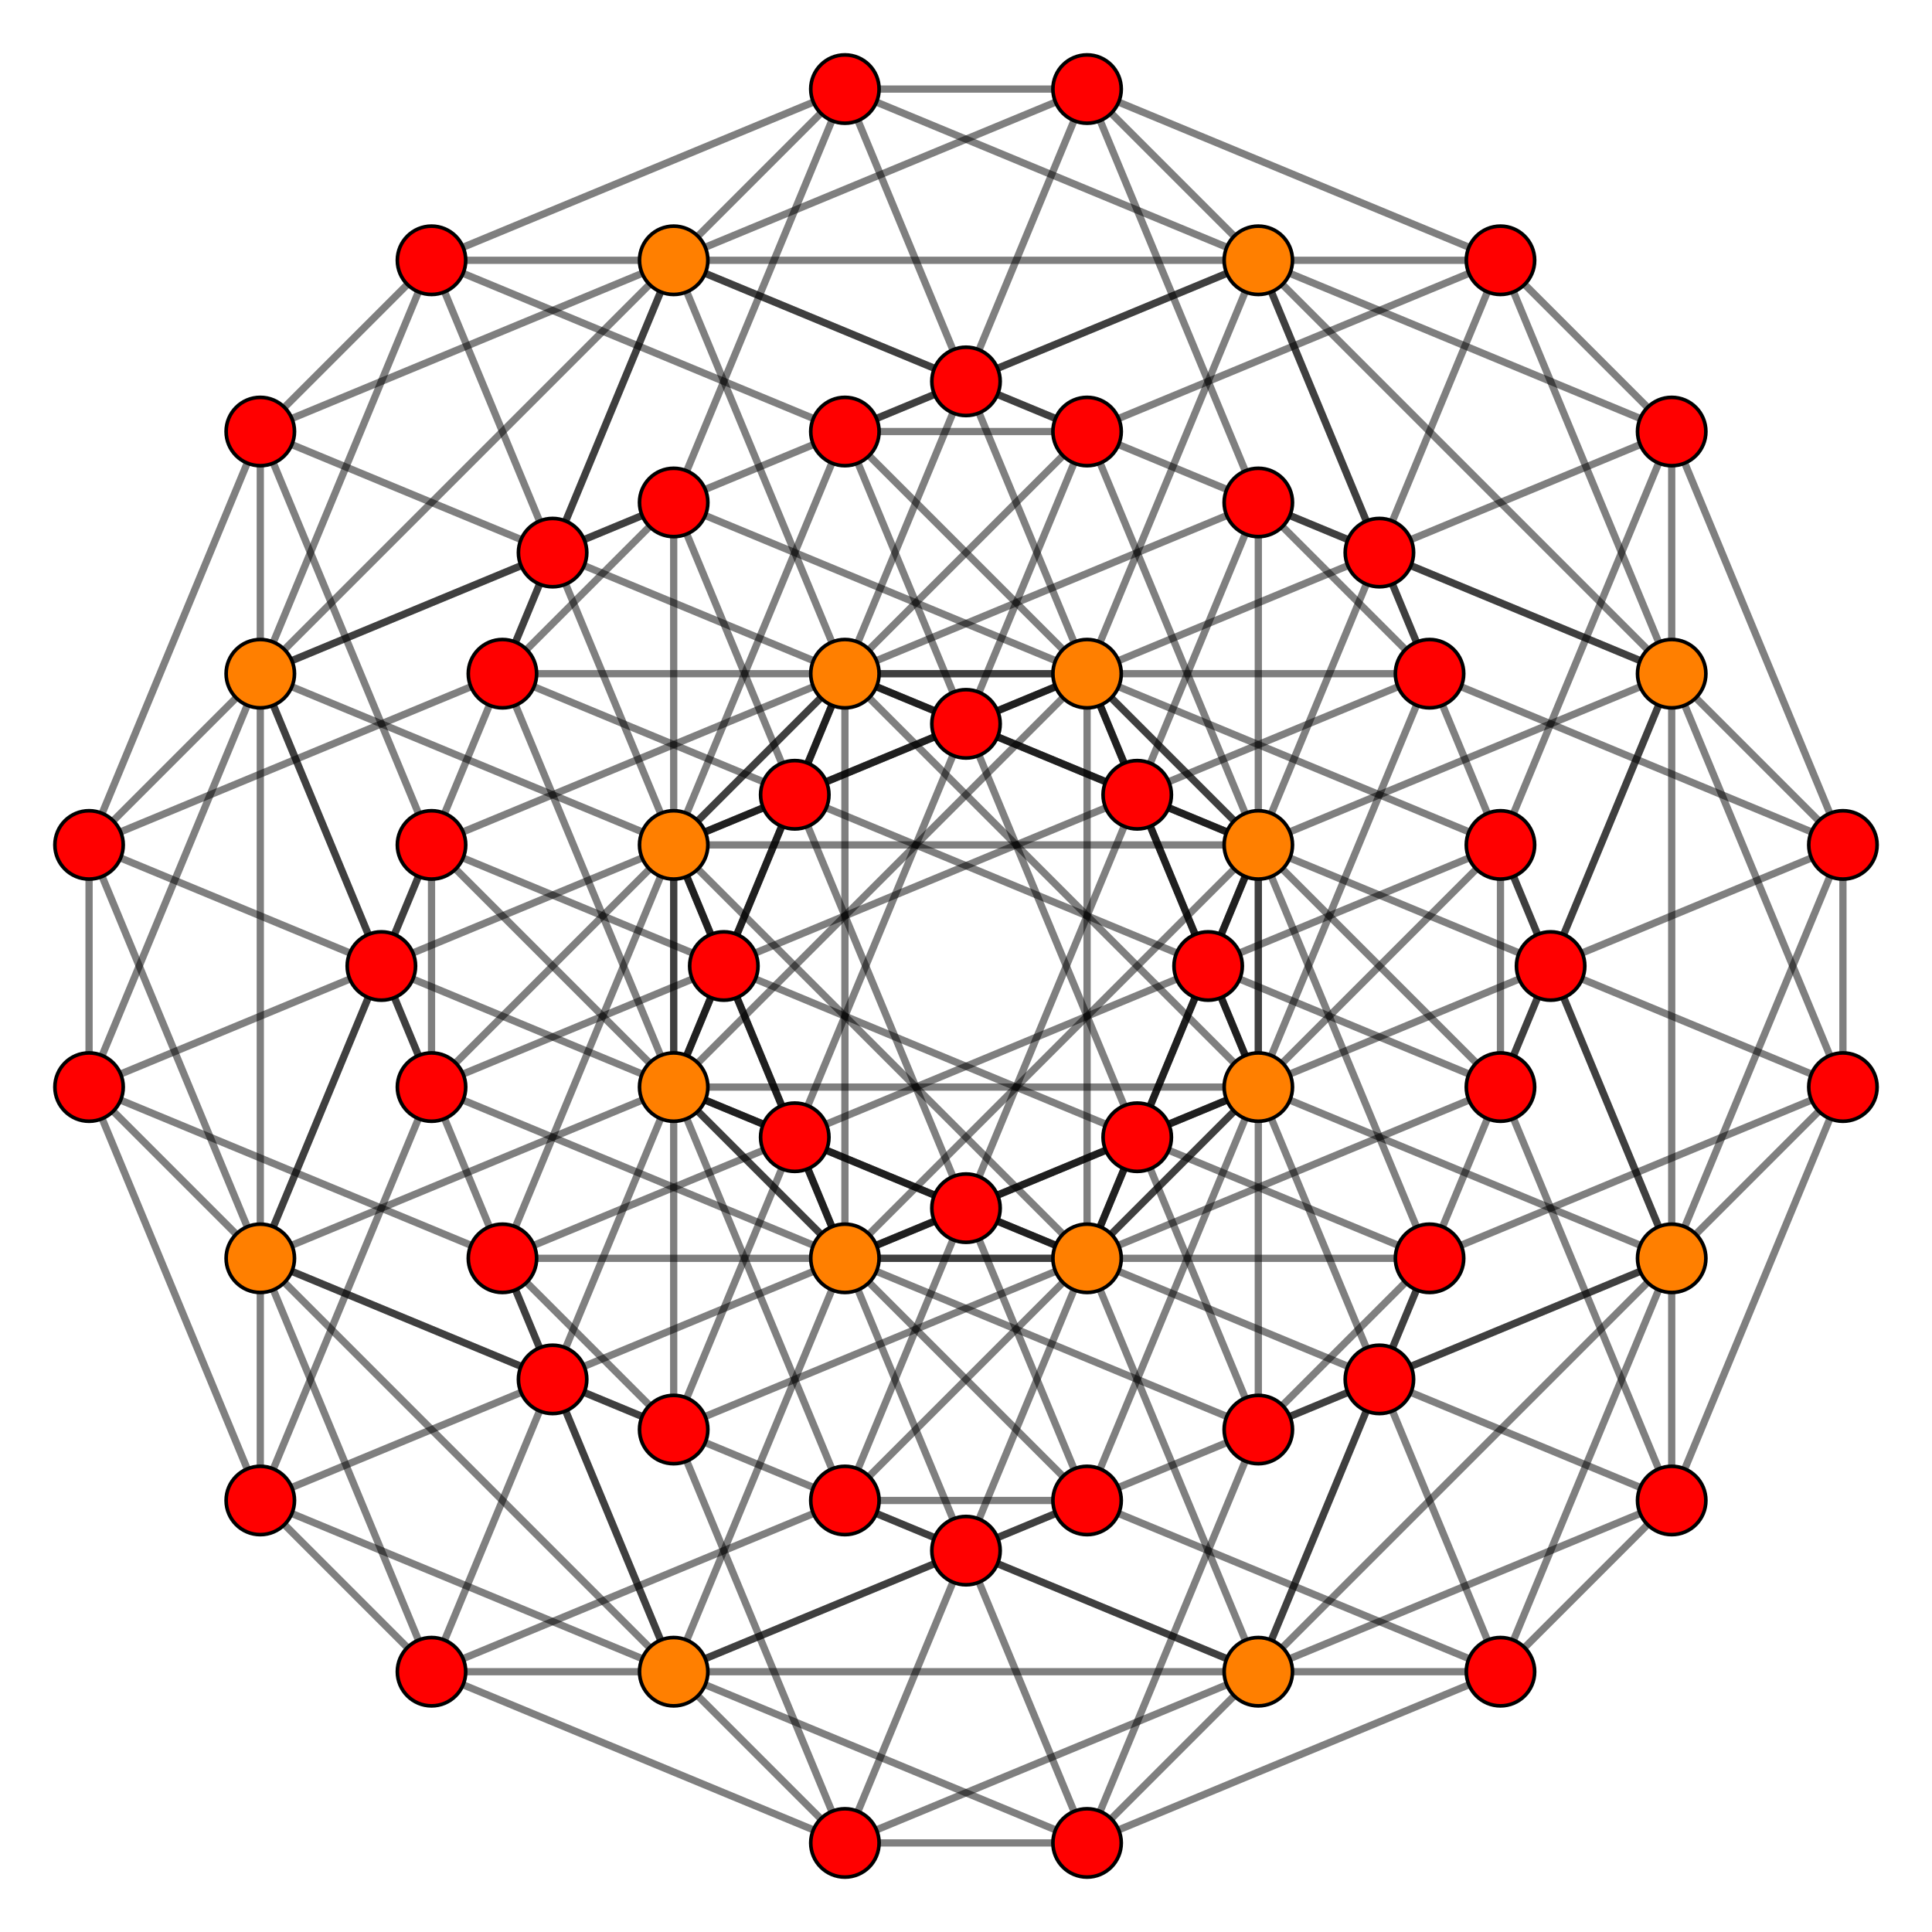 <?xml version="1.0" encoding="UTF-8" standalone="no"?>
<svg
xmlns="http://www.w3.org/2000/svg"
version="1.0"
width="1600" height="1600"
id="5-cube_t04_B4.svg">
<g style="stroke:#000000;stroke-width:6.0;stroke-opacity:0.50;">
<line x1="1384.433" y1="557.920" x2="1042.080" y2="699.727"/>
<line x1="1384.433" y1="557.920" x2="1042.080" y2="416.113"/>
<line x1="1384.433" y1="557.920" x2="1242.626" y2="215.567"/>
<line x1="1384.433" y1="557.920" x2="1384.433" y2="557.920"/>
<line x1="1384.433" y1="557.920" x2="1526.240" y2="699.727"/>
<line x1="1384.433" y1="557.920" x2="1526.240" y2="900.273"/>
<line x1="1384.433" y1="557.920" x2="1384.433" y2="1042.080"/>
<line x1="1384.433" y1="557.920" x2="1284.160" y2="800.000"/>
<line x1="1042.080" y1="1384.433" x2="699.727" y2="1526.240"/>
<line x1="1042.080" y1="1384.433" x2="699.727" y2="1242.626"/>
<line x1="1042.080" y1="1384.433" x2="900.273" y2="1042.080"/>
<line x1="1042.080" y1="1384.433" x2="1042.080" y2="1384.433"/>
<line x1="1042.080" y1="1384.433" x2="1384.433" y2="1042.080"/>
<line x1="1042.080" y1="1384.433" x2="1384.433" y2="1242.626"/>
<line x1="1042.080" y1="1384.433" x2="1242.626" y2="1384.433"/>
<line x1="1042.080" y1="1384.433" x2="1142.353" y2="1142.353"/>
<line x1="1042.080" y1="699.727" x2="699.727" y2="557.920"/>
<line x1="1042.080" y1="699.727" x2="900.273" y2="357.374"/>
<line x1="1042.080" y1="699.727" x2="1042.080" y2="699.727"/>
<line x1="1042.080" y1="699.727" x2="699.727" y2="1042.080"/>
<line x1="1042.080" y1="699.727" x2="1183.887" y2="1042.080"/>
<line x1="1042.080" y1="699.727" x2="1042.080" y2="1183.887"/>
<line x1="1042.080" y1="699.727" x2="941.807" y2="941.807"/>
<line x1="699.727" y1="1526.240" x2="357.374" y2="1384.433"/>
<line x1="699.727" y1="1526.240" x2="557.920" y2="1183.887"/>
<line x1="699.727" y1="1526.240" x2="699.727" y2="1526.240"/>
<line x1="699.727" y1="1526.240" x2="557.920" y2="1384.433"/>
<line x1="699.727" y1="1526.240" x2="900.273" y2="1526.240"/>
<line x1="699.727" y1="1526.240" x2="800.000" y2="1284.160"/>
<line x1="1042.080" y1="416.113" x2="699.727" y2="557.920"/>
<line x1="1042.080" y1="416.113" x2="900.273" y2="73.760"/>
<line x1="1042.080" y1="416.113" x2="1042.080" y2="416.113"/>
<line x1="1042.080" y1="416.113" x2="1183.887" y2="557.920"/>
<line x1="1042.080" y1="416.113" x2="1042.080" y2="900.273"/>
<line x1="1042.080" y1="416.113" x2="941.807" y2="658.193"/>
<line x1="699.727" y1="1242.626" x2="357.374" y2="1384.433"/>
<line x1="699.727" y1="1242.626" x2="557.920" y2="900.273"/>
<line x1="699.727" y1="1242.626" x2="699.727" y2="1242.626"/>
<line x1="699.727" y1="1242.626" x2="1042.080" y2="900.273"/>
<line x1="699.727" y1="1242.626" x2="900.273" y2="1242.626"/>
<line x1="699.727" y1="1242.626" x2="800.000" y2="1000.546"/>
<line x1="699.727" y1="557.920" x2="557.920" y2="215.567"/>
<line x1="699.727" y1="557.920" x2="699.727" y2="557.920"/>
<line x1="699.727" y1="557.920" x2="357.374" y2="900.273"/>
<line x1="699.727" y1="557.920" x2="357.374" y2="699.727"/>
<line x1="699.727" y1="557.920" x2="699.727" y2="1042.080"/>
<line x1="699.727" y1="557.920" x2="599.454" y2="800.000"/>
<line x1="357.374" y1="1384.433" x2="215.567" y2="1042.080"/>
<line x1="357.374" y1="1384.433" x2="357.374" y2="1384.433"/>
<line x1="357.374" y1="1384.433" x2="215.567" y2="1242.626"/>
<line x1="357.374" y1="1384.433" x2="557.920" y2="1384.433"/>
<line x1="357.374" y1="1384.433" x2="457.647" y2="1142.353"/>
<line x1="1242.626" y1="215.567" x2="900.273" y2="357.374"/>
<line x1="1242.626" y1="215.567" x2="900.273" y2="73.760"/>
<line x1="1242.626" y1="215.567" x2="1242.626" y2="215.567"/>
<line x1="1242.626" y1="215.567" x2="1384.433" y2="357.374"/>
<line x1="1242.626" y1="215.567" x2="1042.080" y2="215.567"/>
<line x1="1242.626" y1="215.567" x2="1142.353" y2="457.647"/>
<line x1="900.273" y1="1042.080" x2="557.920" y2="1183.887"/>
<line x1="900.273" y1="1042.080" x2="557.920" y2="900.273"/>
<line x1="900.273" y1="1042.080" x2="900.273" y2="1042.080"/>
<line x1="900.273" y1="1042.080" x2="1242.626" y2="699.727"/>
<line x1="900.273" y1="1042.080" x2="1242.626" y2="900.273"/>
<line x1="900.273" y1="1042.080" x2="900.273" y2="557.920"/>
<line x1="900.273" y1="1042.080" x2="1000.546" y2="800.000"/>
<line x1="900.273" y1="357.374" x2="557.920" y2="215.567"/>
<line x1="900.273" y1="357.374" x2="900.273" y2="357.374"/>
<line x1="900.273" y1="357.374" x2="557.920" y2="699.727"/>
<line x1="900.273" y1="357.374" x2="699.727" y2="357.374"/>
<line x1="900.273" y1="357.374" x2="800.000" y2="599.454"/>
<line x1="557.920" y1="1183.887" x2="215.567" y2="1042.080"/>
<line x1="557.920" y1="1183.887" x2="557.920" y2="1183.887"/>
<line x1="557.920" y1="1183.887" x2="416.113" y2="1042.080"/>
<line x1="557.920" y1="1183.887" x2="557.920" y2="699.727"/>
<line x1="557.920" y1="1183.887" x2="658.193" y2="941.807"/>
<line x1="900.273" y1="73.760" x2="557.920" y2="215.567"/>
<line x1="900.273" y1="73.760" x2="900.273" y2="73.760"/>
<line x1="900.273" y1="73.760" x2="1042.080" y2="215.567"/>
<line x1="900.273" y1="73.760" x2="699.727" y2="73.760"/>
<line x1="900.273" y1="73.760" x2="800.000" y2="315.840"/>
<line x1="557.920" y1="900.273" x2="215.567" y2="1042.080"/>
<line x1="557.920" y1="900.273" x2="557.920" y2="900.273"/>
<line x1="557.920" y1="900.273" x2="900.273" y2="557.920"/>
<line x1="557.920" y1="900.273" x2="416.113" y2="557.920"/>
<line x1="557.920" y1="900.273" x2="557.920" y2="416.113"/>
<line x1="557.920" y1="900.273" x2="658.193" y2="658.193"/>
<line x1="557.920" y1="215.567" x2="557.920" y2="215.567"/>
<line x1="557.920" y1="215.567" x2="215.567" y2="557.920"/>
<line x1="557.920" y1="215.567" x2="215.567" y2="357.374"/>
<line x1="557.920" y1="215.567" x2="357.374" y2="215.567"/>
<line x1="557.920" y1="215.567" x2="457.647" y2="457.647"/>
<line x1="215.567" y1="1042.080" x2="215.567" y2="1042.080"/>
<line x1="215.567" y1="1042.080" x2="73.760" y2="900.273"/>
<line x1="215.567" y1="1042.080" x2="73.760" y2="699.727"/>
<line x1="215.567" y1="1042.080" x2="215.567" y2="557.920"/>
<line x1="215.567" y1="1042.080" x2="315.840" y2="800.000"/>
<line x1="1526.240" y1="699.727" x2="1384.433" y2="1042.080"/>
<line x1="1526.240" y1="699.727" x2="1183.887" y2="557.920"/>
<line x1="1526.240" y1="699.727" x2="1384.433" y2="357.374"/>
<line x1="1526.240" y1="699.727" x2="1526.240" y2="699.727"/>
<line x1="1526.240" y1="699.727" x2="1526.240" y2="900.273"/>
<line x1="1526.240" y1="699.727" x2="1284.160" y2="800.000"/>
<line x1="1384.433" y1="1042.080" x2="1042.080" y2="900.273"/>
<line x1="1384.433" y1="1042.080" x2="1242.626" y2="699.727"/>
<line x1="1384.433" y1="1042.080" x2="1384.433" y2="1042.080"/>
<line x1="1384.433" y1="1042.080" x2="1384.433" y2="1242.626"/>
<line x1="1384.433" y1="1042.080" x2="1242.626" y2="1384.433"/>
<line x1="1384.433" y1="1042.080" x2="1142.353" y2="1142.353"/>
<line x1="699.727" y1="1042.080" x2="557.920" y2="1384.433"/>
<line x1="699.727" y1="1042.080" x2="357.374" y2="900.273"/>
<line x1="699.727" y1="1042.080" x2="557.920" y2="699.727"/>
<line x1="699.727" y1="1042.080" x2="699.727" y2="1042.080"/>
<line x1="699.727" y1="1042.080" x2="1183.887" y2="1042.080"/>
<line x1="699.727" y1="1042.080" x2="1042.080" y2="1183.887"/>
<line x1="699.727" y1="1042.080" x2="941.807" y2="941.807"/>
<line x1="557.920" y1="1384.433" x2="215.567" y2="1242.626"/>
<line x1="557.920" y1="1384.433" x2="416.113" y2="1042.080"/>
<line x1="557.920" y1="1384.433" x2="557.920" y2="1384.433"/>
<line x1="557.920" y1="1384.433" x2="1042.080" y2="1384.433"/>
<line x1="557.920" y1="1384.433" x2="900.273" y2="1526.240"/>
<line x1="557.920" y1="1384.433" x2="800.000" y2="1284.160"/>
<line x1="1183.887" y1="557.920" x2="1042.080" y2="900.273"/>
<line x1="1183.887" y1="557.920" x2="1042.080" y2="215.567"/>
<line x1="1183.887" y1="557.920" x2="1183.887" y2="557.920"/>
<line x1="1183.887" y1="557.920" x2="699.727" y2="557.920"/>
<line x1="1183.887" y1="557.920" x2="941.807" y2="658.193"/>
<line x1="1042.080" y1="900.273" x2="900.273" y2="557.920"/>
<line x1="1042.080" y1="900.273" x2="1042.080" y2="900.273"/>
<line x1="1042.080" y1="900.273" x2="557.920" y2="900.273"/>
<line x1="1042.080" y1="900.273" x2="900.273" y2="1242.626"/>
<line x1="1042.080" y1="900.273" x2="800.000" y2="1000.546"/>
<line x1="357.374" y1="900.273" x2="215.567" y2="1242.626"/>
<line x1="357.374" y1="900.273" x2="215.567" y2="557.920"/>
<line x1="357.374" y1="900.273" x2="357.374" y2="900.273"/>
<line x1="357.374" y1="900.273" x2="357.374" y2="699.727"/>
<line x1="357.374" y1="900.273" x2="599.454" y2="800.000"/>
<line x1="215.567" y1="1242.626" x2="73.760" y2="900.273"/>
<line x1="215.567" y1="1242.626" x2="215.567" y2="1242.626"/>
<line x1="215.567" y1="1242.626" x2="215.567" y2="1042.080"/>
<line x1="215.567" y1="1242.626" x2="457.647" y2="1142.353"/>
<line x1="1384.433" y1="357.374" x2="1242.626" y2="699.727"/>
<line x1="1384.433" y1="357.374" x2="1042.080" y2="215.567"/>
<line x1="1384.433" y1="357.374" x2="1384.433" y2="357.374"/>
<line x1="1384.433" y1="357.374" x2="1384.433" y2="557.920"/>
<line x1="1384.433" y1="357.374" x2="1142.353" y2="457.647"/>
<line x1="1242.626" y1="699.727" x2="900.273" y2="557.920"/>
<line x1="1242.626" y1="699.727" x2="1242.626" y2="699.727"/>
<line x1="1242.626" y1="699.727" x2="1242.626" y2="900.273"/>
<line x1="1242.626" y1="699.727" x2="1000.546" y2="800.000"/>
<line x1="557.920" y1="699.727" x2="416.113" y2="1042.080"/>
<line x1="557.920" y1="699.727" x2="215.567" y2="557.920"/>
<line x1="557.920" y1="699.727" x2="557.920" y2="699.727"/>
<line x1="557.920" y1="699.727" x2="1042.080" y2="699.727"/>
<line x1="557.920" y1="699.727" x2="699.727" y2="357.374"/>
<line x1="557.920" y1="699.727" x2="800.000" y2="599.454"/>
<line x1="416.113" y1="1042.080" x2="73.760" y2="900.273"/>
<line x1="416.113" y1="1042.080" x2="416.113" y2="1042.080"/>
<line x1="416.113" y1="1042.080" x2="900.273" y2="1042.080"/>
<line x1="416.113" y1="1042.080" x2="658.193" y2="941.807"/>
<line x1="1042.080" y1="215.567" x2="900.273" y2="557.920"/>
<line x1="1042.080" y1="215.567" x2="1042.080" y2="215.567"/>
<line x1="1042.080" y1="215.567" x2="557.920" y2="215.567"/>
<line x1="1042.080" y1="215.567" x2="699.727" y2="73.760"/>
<line x1="1042.080" y1="215.567" x2="800.000" y2="315.840"/>
<line x1="900.273" y1="557.920" x2="900.273" y2="557.920"/>
<line x1="900.273" y1="557.920" x2="416.113" y2="557.920"/>
<line x1="900.273" y1="557.920" x2="557.920" y2="416.113"/>
<line x1="900.273" y1="557.920" x2="658.193" y2="658.193"/>
<line x1="215.567" y1="557.920" x2="73.760" y2="900.273"/>
<line x1="215.567" y1="557.920" x2="215.567" y2="557.920"/>
<line x1="215.567" y1="557.920" x2="215.567" y2="357.374"/>
<line x1="215.567" y1="557.920" x2="357.374" y2="215.567"/>
<line x1="215.567" y1="557.920" x2="457.647" y2="457.647"/>
<line x1="73.760" y1="900.273" x2="73.760" y2="900.273"/>
<line x1="73.760" y1="900.273" x2="73.760" y2="699.727"/>
<line x1="73.760" y1="900.273" x2="315.840" y2="800.000"/>
<line x1="1526.240" y1="900.273" x2="1384.433" y2="1242.626"/>
<line x1="1526.240" y1="900.273" x2="1183.887" y2="1042.080"/>
<line x1="1526.240" y1="900.273" x2="1526.240" y2="900.273"/>
<line x1="1526.240" y1="900.273" x2="1384.433" y2="1042.080"/>
<line x1="1526.240" y1="900.273" x2="1284.160" y2="800.000"/>
<line x1="1384.433" y1="1242.626" x2="1242.626" y2="900.273"/>
<line x1="1384.433" y1="1242.626" x2="1384.433" y2="1242.626"/>
<line x1="1384.433" y1="1242.626" x2="1242.626" y2="1384.433"/>
<line x1="1384.433" y1="1242.626" x2="1142.353" y2="1142.353"/>
<line x1="1183.887" y1="1042.080" x2="1042.080" y2="1384.433"/>
<line x1="1183.887" y1="1042.080" x2="1183.887" y2="1042.080"/>
<line x1="1183.887" y1="1042.080" x2="1042.080" y2="1183.887"/>
<line x1="1183.887" y1="1042.080" x2="941.807" y2="941.807"/>
<line x1="1042.080" y1="1384.433" x2="900.273" y2="1526.240"/>
<line x1="1042.080" y1="1384.433" x2="800.000" y2="1284.160"/>
<line x1="699.727" y1="557.920" x2="557.920" y2="900.273"/>
<line x1="699.727" y1="557.920" x2="1042.080" y2="900.273"/>
<line x1="699.727" y1="557.920" x2="941.807" y2="658.193"/>
<line x1="557.920" y1="900.273" x2="900.273" y2="1242.626"/>
<line x1="557.920" y1="900.273" x2="800.000" y2="1000.546"/>
<line x1="357.374" y1="699.727" x2="215.567" y2="1042.080"/>
<line x1="357.374" y1="699.727" x2="215.567" y2="357.374"/>
<line x1="357.374" y1="699.727" x2="357.374" y2="699.727"/>
<line x1="357.374" y1="699.727" x2="699.727" y2="1042.080"/>
<line x1="357.374" y1="699.727" x2="599.454" y2="800.000"/>
<line x1="215.567" y1="1042.080" x2="557.920" y2="1384.433"/>
<line x1="215.567" y1="1042.080" x2="457.647" y2="1142.353"/>
<line x1="1384.433" y1="557.920" x2="1242.626" y2="900.273"/>
<line x1="1384.433" y1="557.920" x2="1042.080" y2="215.567"/>
<line x1="1384.433" y1="557.920" x2="1142.353" y2="457.647"/>
<line x1="1242.626" y1="900.273" x2="1242.626" y2="900.273"/>
<line x1="1242.626" y1="900.273" x2="900.273" y2="557.920"/>
<line x1="1242.626" y1="900.273" x2="1000.546" y2="800.000"/>
<line x1="1042.080" y1="699.727" x2="900.273" y2="1042.080"/>
<line x1="1042.080" y1="699.727" x2="699.727" y2="357.374"/>
<line x1="1042.080" y1="699.727" x2="800.000" y2="599.454"/>
<line x1="900.273" y1="1042.080" x2="557.920" y2="699.727"/>
<line x1="900.273" y1="1042.080" x2="658.193" y2="941.807"/>
<line x1="557.920" y1="215.567" x2="416.113" y2="557.920"/>
<line x1="557.920" y1="215.567" x2="699.727" y2="73.760"/>
<line x1="557.920" y1="215.567" x2="800.000" y2="315.840"/>
<line x1="416.113" y1="557.920" x2="73.760" y2="699.727"/>
<line x1="416.113" y1="557.920" x2="416.113" y2="557.920"/>
<line x1="416.113" y1="557.920" x2="557.920" y2="416.113"/>
<line x1="416.113" y1="557.920" x2="658.193" y2="658.193"/>
<line x1="215.567" y1="357.374" x2="73.760" y2="699.727"/>
<line x1="215.567" y1="357.374" x2="215.567" y2="357.374"/>
<line x1="215.567" y1="357.374" x2="357.374" y2="215.567"/>
<line x1="215.567" y1="357.374" x2="457.647" y2="457.647"/>
<line x1="73.760" y1="699.727" x2="73.760" y2="699.727"/>
<line x1="73.760" y1="699.727" x2="215.567" y2="557.920"/>
<line x1="73.760" y1="699.727" x2="315.840" y2="800.000"/>
<line x1="1384.433" y1="1042.080" x2="1042.080" y2="1183.887"/>
<line x1="1384.433" y1="1042.080" x2="1284.160" y2="800.000"/>
<line x1="1242.626" y1="1384.433" x2="900.273" y2="1526.240"/>
<line x1="1242.626" y1="1384.433" x2="900.273" y2="1242.626"/>
<line x1="1242.626" y1="1384.433" x2="1242.626" y2="1384.433"/>
<line x1="1242.626" y1="1384.433" x2="1142.353" y2="1142.353"/>
<line x1="1042.080" y1="1183.887" x2="900.273" y2="1526.240"/>
<line x1="1042.080" y1="1183.887" x2="1042.080" y2="1183.887"/>
<line x1="1042.080" y1="1183.887" x2="941.807" y2="941.807"/>
<line x1="900.273" y1="1526.240" x2="900.273" y2="1526.240"/>
<line x1="900.273" y1="1526.240" x2="800.000" y2="1284.160"/>
<line x1="1042.080" y1="900.273" x2="699.727" y2="1042.080"/>
<line x1="1042.080" y1="900.273" x2="941.807" y2="658.193"/>
<line x1="900.273" y1="1242.626" x2="557.920" y2="1384.433"/>
<line x1="900.273" y1="1242.626" x2="900.273" y2="1242.626"/>
<line x1="900.273" y1="1242.626" x2="800.000" y2="1000.546"/>
<line x1="699.727" y1="1042.080" x2="599.454" y2="800.000"/>
<line x1="557.920" y1="1384.433" x2="457.647" y2="1142.353"/>
<line x1="1042.080" y1="215.567" x2="699.727" y2="357.374"/>
<line x1="1042.080" y1="215.567" x2="1142.353" y2="457.647"/>
<line x1="900.273" y1="557.920" x2="557.920" y2="699.727"/>
<line x1="900.273" y1="557.920" x2="1000.546" y2="800.000"/>
<line x1="699.727" y1="357.374" x2="357.374" y2="215.567"/>
<line x1="699.727" y1="357.374" x2="699.727" y2="357.374"/>
<line x1="699.727" y1="357.374" x2="800.000" y2="599.454"/>
<line x1="557.920" y1="699.727" x2="658.193" y2="941.807"/>
<line x1="699.727" y1="73.760" x2="557.920" y2="416.113"/>
<line x1="699.727" y1="73.760" x2="357.374" y2="215.567"/>
<line x1="699.727" y1="73.760" x2="699.727" y2="73.760"/>
<line x1="699.727" y1="73.760" x2="800.000" y2="315.840"/>
<line x1="557.920" y1="416.113" x2="215.567" y2="557.920"/>
<line x1="557.920" y1="416.113" x2="557.920" y2="416.113"/>
<line x1="557.920" y1="416.113" x2="658.193" y2="658.193"/>
<line x1="357.374" y1="215.567" x2="357.374" y2="215.567"/>
<line x1="357.374" y1="215.567" x2="457.647" y2="457.647"/>
<line x1="215.567" y1="557.920" x2="315.840" y2="800.000"/>
<line x1="1284.160" y1="800.000" x2="1142.353" y2="1142.353"/>
<line x1="1284.160" y1="800.000" x2="941.807" y2="941.807"/>
<line x1="1284.160" y1="800.000" x2="941.807" y2="658.193"/>
<line x1="1284.160" y1="800.000" x2="1142.353" y2="457.647"/>
<line x1="1142.353" y1="1142.353" x2="800.000" y2="1284.160"/>
<line x1="1142.353" y1="1142.353" x2="800.000" y2="1000.546"/>
<line x1="1142.353" y1="1142.353" x2="1000.546" y2="800.000"/>
<line x1="941.807" y1="941.807" x2="800.000" y2="1284.160"/>
<line x1="941.807" y1="941.807" x2="599.454" y2="800.000"/>
<line x1="941.807" y1="941.807" x2="800.000" y2="599.454"/>
<line x1="800.000" y1="1284.160" x2="457.647" y2="1142.353"/>
<line x1="800.000" y1="1284.160" x2="658.193" y2="941.807"/>
<line x1="941.807" y1="658.193" x2="800.000" y2="1000.546"/>
<line x1="941.807" y1="658.193" x2="599.454" y2="800.000"/>
<line x1="941.807" y1="658.193" x2="800.000" y2="315.840"/>
<line x1="800.000" y1="1000.546" x2="457.647" y2="1142.353"/>
<line x1="800.000" y1="1000.546" x2="658.193" y2="658.193"/>
<line x1="599.454" y1="800.000" x2="457.647" y2="1142.353"/>
<line x1="599.454" y1="800.000" x2="457.647" y2="457.647"/>
<line x1="457.647" y1="1142.353" x2="315.840" y2="800.000"/>
<line x1="1142.353" y1="457.647" x2="1000.546" y2="800.000"/>
<line x1="1142.353" y1="457.647" x2="800.000" y2="599.454"/>
<line x1="1142.353" y1="457.647" x2="800.000" y2="315.840"/>
<line x1="1000.546" y1="800.000" x2="658.193" y2="941.807"/>
<line x1="1000.546" y1="800.000" x2="658.193" y2="658.193"/>
<line x1="800.000" y1="599.454" x2="658.193" y2="941.807"/>
<line x1="800.000" y1="599.454" x2="457.647" y2="457.647"/>
<line x1="658.193" y1="941.807" x2="315.840" y2="800.000"/>
<line x1="800.000" y1="315.840" x2="658.193" y2="658.193"/>
<line x1="800.000" y1="315.840" x2="457.647" y2="457.647"/>
<line x1="658.193" y1="658.193" x2="315.840" y2="800.000"/>
<line x1="457.647" y1="457.647" x2="315.840" y2="800.000"/>
</g>
<g style="stroke:#000000;stroke-width:3.0;fill:#ff0000">
<circle cx="699.727" cy="1526.240" r="28.3"/>
<circle cx="1042.080" cy="416.113" r="28.3"/>
<circle cx="699.727" cy="1242.626" r="28.3"/>
<circle cx="357.374" cy="1384.433" r="28.3"/>
<circle cx="1242.626" cy="215.567" r="28.3"/>
<circle cx="900.273" cy="357.374" r="28.3"/>
<circle cx="557.920" cy="1183.887" r="28.3"/>
<circle cx="900.273" cy="73.760" r="28.3"/>
<circle cx="1526.240" cy="699.727" r="28.3"/>
<circle cx="1183.887" cy="557.920" r="28.3"/>
<circle cx="357.374" cy="900.273" r="28.3"/>
<circle cx="215.567" cy="1242.626" r="28.3"/>
<circle cx="1384.433" cy="357.374" r="28.3"/>
<circle cx="1242.626" cy="699.727" r="28.3"/>
<circle cx="416.113" cy="1042.080" r="28.3"/>
<circle cx="73.760" cy="900.273" r="28.3"/>
<circle cx="1526.240" cy="900.273" r="28.3"/>
<circle cx="1384.433" cy="1242.626" r="28.3"/>
<circle cx="1183.887" cy="1042.080" r="28.3"/>
<circle cx="357.374" cy="699.727" r="28.3"/>
<circle cx="1242.626" cy="900.273" r="28.3"/>
<circle cx="416.113" cy="557.920" r="28.3"/>
<circle cx="215.567" cy="357.374" r="28.3"/>
<circle cx="73.760" cy="699.727" r="28.3"/>
<circle cx="1242.626" cy="1384.433" r="28.3"/>
<circle cx="1042.080" cy="1183.887" r="28.3"/>
<circle cx="900.273" cy="1526.240" r="28.3"/>
<circle cx="900.273" cy="1242.626" r="28.3"/>
<circle cx="699.727" cy="357.374" r="28.3"/>
<circle cx="699.727" cy="73.760" r="28.3"/>
<circle cx="557.920" cy="416.113" r="28.3"/>
<circle cx="357.374" cy="215.567" r="28.3"/>
<circle cx="1284.160" cy="800.000" r="28.3"/>
<circle cx="1142.353" cy="1142.353" r="28.3"/>
<circle cx="941.807" cy="941.807" r="28.3"/>
<circle cx="800.000" cy="1284.160" r="28.3"/>
<circle cx="941.807" cy="658.193" r="28.3"/>
<circle cx="800.000" cy="1000.546" r="28.3"/>
<circle cx="599.454" cy="800.000" r="28.3"/>
<circle cx="457.647" cy="1142.353" r="28.3"/>
<circle cx="1142.353" cy="457.647" r="28.3"/>
<circle cx="1000.546" cy="800.000" r="28.3"/>
<circle cx="800.000" cy="599.454" r="28.3"/>
<circle cx="658.193" cy="941.807" r="28.3"/>
<circle cx="800.000" cy="315.840" r="28.3"/>
<circle cx="658.193" cy="658.193" r="28.3"/>
<circle cx="457.647" cy="457.647" r="28.3"/>
<circle cx="315.840" cy="800.000" r="28.3"/>
</g>
<g style="stroke:#000000;stroke-width:3.0;fill:#ff7f00">
<circle cx="1384.433" cy="557.920" r="28.3"/>
<circle cx="1042.080" cy="1384.433" r="28.3"/>
<circle cx="1042.080" cy="699.727" r="28.3"/>
<circle cx="699.727" cy="557.920" r="28.3"/>
<circle cx="900.273" cy="1042.080" r="28.3"/>
<circle cx="557.920" cy="900.273" r="28.3"/>
<circle cx="557.920" cy="215.567" r="28.3"/>
<circle cx="215.567" cy="1042.080" r="28.3"/>
<circle cx="1384.433" cy="1042.080" r="28.3"/>
<circle cx="699.727" cy="1042.080" r="28.3"/>
<circle cx="557.920" cy="1384.433" r="28.3"/>
<circle cx="1042.080" cy="900.273" r="28.3"/>
<circle cx="557.920" cy="699.727" r="28.3"/>
<circle cx="1042.080" cy="215.567" r="28.3"/>
<circle cx="900.273" cy="557.920" r="28.3"/>
<circle cx="215.567" cy="557.920" r="28.3"/>
</g>
</svg>
